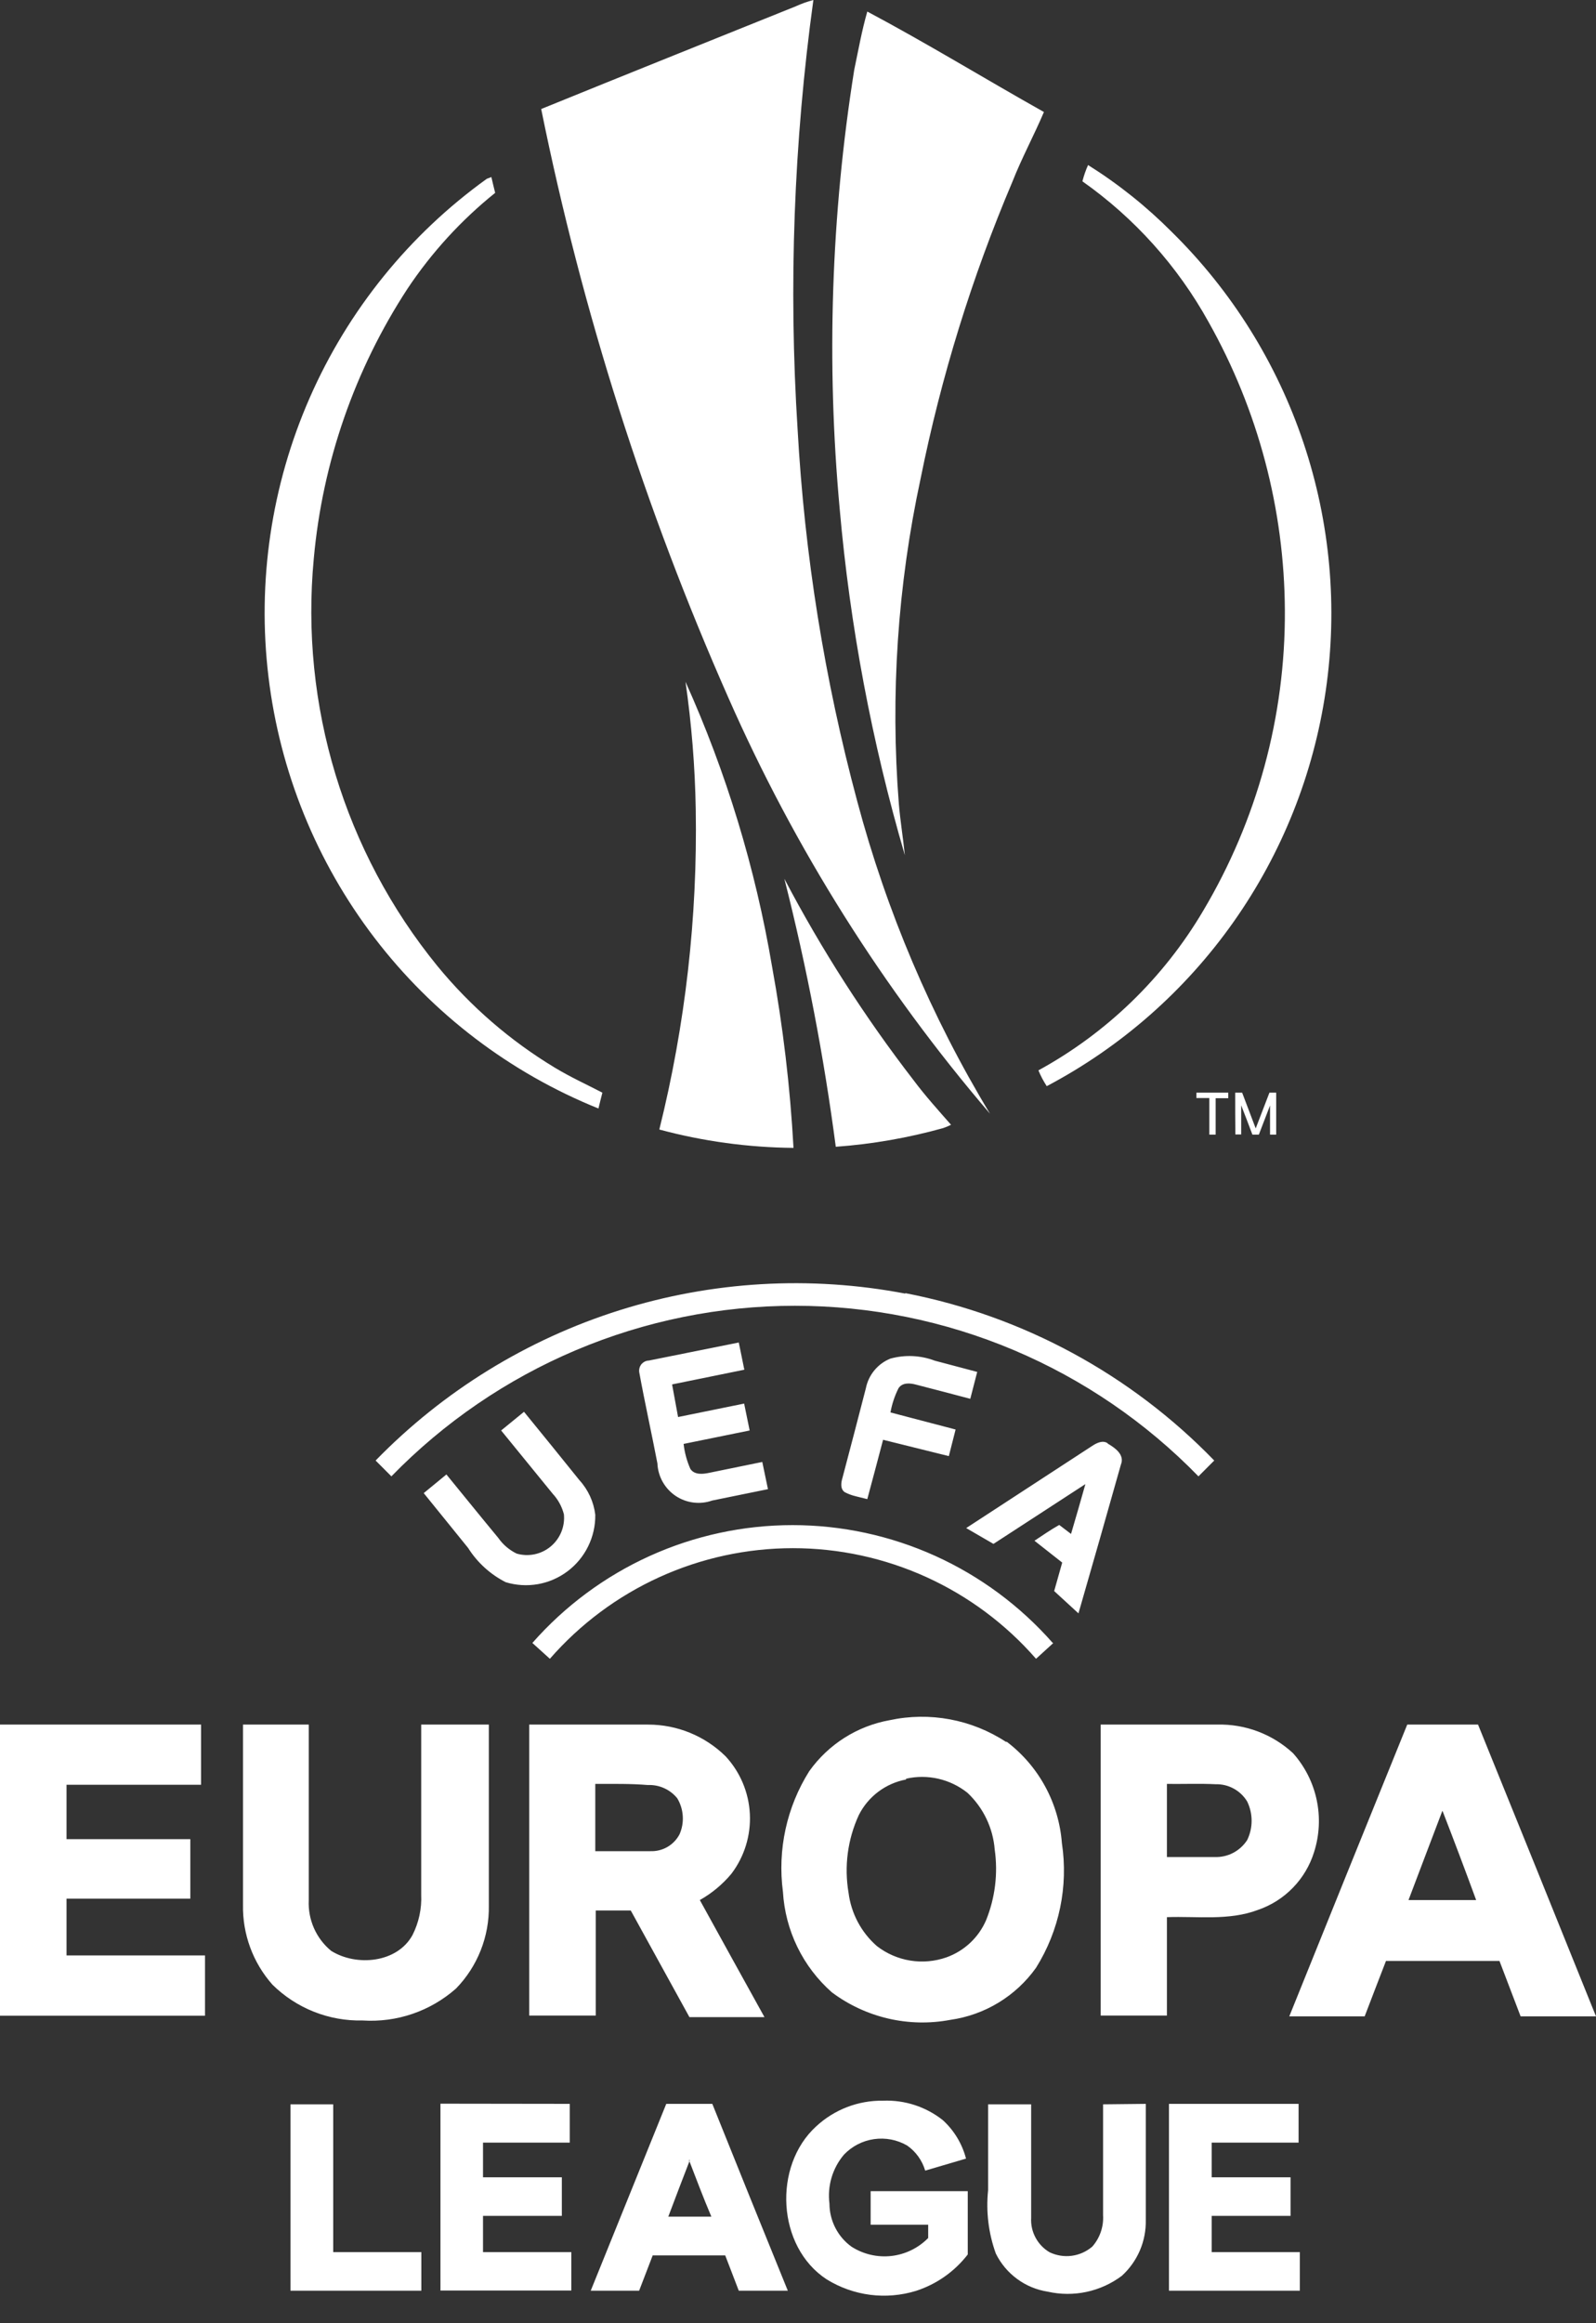 <svg width="55" height="80" viewBox="0 0 55 80" fill="none" xmlns="http://www.w3.org/2000/svg">
<rect x="0" y="0" width="55" height="80" fill="#333333" stroke="none"/>
<path fill-rule="evenodd" clip-rule="evenodd" d="M30.432 72.337C31.176 72.307 31.906 72.544 32.491 73.007C32.88 73.362 33.157 73.821 33.29 74.331L31.883 74.745C31.779 74.393 31.559 74.087 31.258 73.879C30.912 73.68 30.511 73.604 30.117 73.661C29.723 73.718 29.359 73.906 29.084 74.195C28.888 74.426 28.742 74.695 28.656 74.986C28.57 75.277 28.546 75.583 28.584 75.884C28.585 76.173 28.655 76.459 28.787 76.716C28.919 76.974 29.11 77.196 29.345 77.365C29.753 77.626 30.238 77.738 30.718 77.684C31.199 77.629 31.646 77.411 31.986 77.066V76.608H30.003V75.453H33.35C33.35 76.172 33.35 76.897 33.35 77.632C32.895 78.221 32.274 78.657 31.567 78.886C31.055 79.043 30.515 79.089 29.984 79.021C29.453 78.952 28.942 78.77 28.486 78.488C26.769 77.365 26.633 74.587 28.122 73.225C28.749 72.642 29.577 72.323 30.432 72.337V72.337ZM39.485 72.446C39.485 73.775 39.485 75.11 39.485 76.445C39.493 76.806 39.423 77.165 39.281 77.496C39.138 77.828 38.926 78.125 38.659 78.368C38.298 78.638 37.883 78.827 37.442 78.921C37.001 79.015 36.545 79.012 36.105 78.913C35.724 78.854 35.362 78.704 35.051 78.475C34.74 78.247 34.488 77.947 34.317 77.6C34.065 76.903 33.974 76.158 34.051 75.421V72.462H35.535C35.535 73.764 35.535 75.066 35.535 76.368C35.521 76.606 35.573 76.843 35.686 77.052C35.798 77.262 35.965 77.436 36.17 77.556C36.407 77.669 36.672 77.712 36.932 77.678C37.192 77.644 37.437 77.535 37.638 77.365C37.769 77.218 37.87 77.046 37.934 76.858C37.999 76.671 38.025 76.473 38.013 76.276C38.013 75.006 38.013 73.731 38.013 72.462L39.485 72.446ZM24.547 72.446C25.409 74.592 26.276 76.737 27.149 78.88H25.459C25.302 78.477 25.15 78.068 24.992 77.665H22.492C22.335 78.068 22.183 78.477 22.025 78.88H20.357C21.226 76.734 22.094 74.589 22.96 72.446H24.547ZM44.751 72.446V73.781H41.757V74.974H44.474V76.303C43.561 76.303 42.653 76.303 41.757 76.303C41.757 76.717 41.757 77.137 41.757 77.551H44.794V78.88H40.284C40.284 76.734 40.284 74.592 40.284 72.446H44.751ZM19.634 72.446V73.781H16.645C16.645 74.178 16.645 74.576 16.645 74.974H19.362C19.362 75.415 19.362 75.856 19.362 76.303C18.453 76.303 17.547 76.303 16.645 76.303C16.645 76.717 16.645 77.137 16.645 77.551H19.688V78.875H15.178C15.178 76.728 15.178 74.587 15.178 72.44L19.634 72.446ZM11.483 72.446V77.551H14.52V78.88H10.01V72.462H11.483V72.446ZM23.775 74.38C23.525 75.028 23.275 75.677 23.03 76.33H24.514C24.237 75.677 23.992 75.028 23.742 74.38H23.775ZM34.698 59.98C35.242 60.394 35.692 60.918 36.019 61.519C36.346 62.12 36.542 62.784 36.594 63.467C36.82 64.959 36.503 66.482 35.703 67.76C35.358 68.244 34.918 68.652 34.411 68.96C33.904 69.268 33.34 69.47 32.752 69.553C32.043 69.687 31.313 69.672 30.61 69.509C29.906 69.345 29.244 69.038 28.666 68.605C28.171 68.168 27.767 67.638 27.478 67.044C27.189 66.45 27.02 65.805 26.981 65.145C26.789 63.696 27.11 62.224 27.889 60.988C28.549 60.063 29.543 59.434 30.66 59.234C31.344 59.087 32.05 59.078 32.737 59.206C33.424 59.334 34.08 59.597 34.665 59.98H34.698ZM10.64 59.386C10.64 61.402 10.64 63.418 10.64 65.439C10.625 65.769 10.687 66.098 10.821 66.4C10.955 66.701 11.157 66.968 11.412 67.177C12.281 67.722 13.689 67.597 14.216 66.632C14.434 66.201 14.537 65.721 14.515 65.238V59.386H16.846C16.846 61.462 16.846 63.543 16.846 65.619C16.855 66.146 16.76 66.67 16.566 67.16C16.372 67.65 16.083 68.097 15.716 68.474C15.278 68.861 14.769 69.157 14.217 69.346C13.665 69.535 13.081 69.612 12.499 69.575C11.925 69.588 11.354 69.487 10.82 69.275C10.286 69.064 9.8 68.747 9.39 68.343C8.717 67.586 8.354 66.601 8.374 65.586V59.386H10.667H10.64ZM50.935 59.386C52.294 62.731 53.649 66.08 55 69.433H52.402L51.674 67.526H47.762C47.512 68.163 47.273 68.801 47.028 69.433H44.43C45.782 66.08 47.137 62.731 48.495 59.386H50.935ZM22.335 59.386C23.332 59.385 24.291 59.776 25.003 60.476C25.507 61.018 25.804 61.722 25.841 62.463C25.878 63.204 25.652 63.934 25.204 64.524C24.899 64.889 24.531 65.195 24.117 65.428C24.856 66.774 25.601 68.114 26.345 69.46H23.759L21.737 65.788H20.531V69.406H18.237V59.386H22.335ZM41.947 59.386C42.913 59.361 43.851 59.715 44.561 60.372C44.967 60.828 45.247 61.381 45.374 61.978C45.501 62.576 45.47 63.196 45.284 63.778C45.141 64.238 44.892 64.658 44.556 65.003C44.221 65.349 43.809 65.61 43.354 65.766C42.349 66.147 41.262 65.979 40.213 66.017V69.406H37.931V59.386H41.947ZM6.929 59.386V61.457H2.293V63.331H6.559V65.379H2.293V67.335H7.065C7.065 68.027 7.065 68.719 7.065 69.411H0V59.386H6.929ZM31.225 61.277C30.878 61.341 30.55 61.486 30.267 61.698C29.984 61.911 29.754 62.186 29.595 62.503C29.21 63.338 29.087 64.271 29.242 65.178C29.332 65.889 29.68 66.543 30.22 67.014C30.555 67.273 30.951 67.445 31.369 67.512C31.788 67.58 32.216 67.541 32.616 67.401C32.919 67.293 33.195 67.124 33.43 66.905C33.665 66.686 33.852 66.42 33.98 66.126C34.293 65.355 34.396 64.514 34.279 63.69C34.22 62.944 33.885 62.246 33.339 61.734C33.045 61.5 32.703 61.335 32.337 61.251C31.971 61.167 31.591 61.166 31.225 61.249V61.277ZM49.702 62.366C49.316 63.385 48.925 64.404 48.539 65.428H50.87C50.493 64.4 50.107 63.378 49.712 62.361L49.702 62.366ZM40.213 61.429V63.946C40.757 63.946 41.3 63.946 41.844 63.946C42.067 63.957 42.29 63.909 42.489 63.807C42.688 63.704 42.857 63.551 42.979 63.363C43.08 63.156 43.132 62.929 43.132 62.699C43.132 62.468 43.08 62.241 42.979 62.034C42.867 61.848 42.707 61.695 42.516 61.591C42.325 61.486 42.11 61.434 41.893 61.44C41.371 61.413 40.8 61.435 40.213 61.429ZM20.514 61.429V63.745C21.15 63.745 21.78 63.745 22.416 63.745C22.62 63.752 22.822 63.702 22.999 63.6C23.176 63.498 23.32 63.348 23.416 63.167C23.504 62.969 23.543 62.753 23.529 62.537C23.516 62.321 23.451 62.111 23.34 61.925C23.218 61.774 23.063 61.654 22.886 61.575C22.71 61.495 22.517 61.459 22.324 61.467C21.737 61.418 21.134 61.429 20.531 61.429H20.514ZM36.301 56.575L35.703 57.12C34.658 55.923 33.37 54.964 31.925 54.307C30.48 53.651 28.912 53.311 27.326 53.311C25.74 53.311 24.172 53.651 22.727 54.307C21.282 54.964 19.994 55.923 18.949 57.12L18.346 56.575C19.468 55.3 20.848 54.278 22.394 53.578C23.94 52.879 25.616 52.517 27.312 52.517C29.009 52.517 30.685 52.879 32.231 53.578C33.777 54.278 35.157 55.3 36.279 56.575H36.301ZM38.165 49.705C38.42 49.852 38.768 50.091 38.627 50.435C38.145 52.145 37.657 53.853 37.165 55.556L36.328 54.788L36.605 53.807L35.649 53.055C35.931 52.87 36.192 52.685 36.502 52.511L36.909 52.821C37.072 52.276 37.241 51.677 37.404 51.105L34.236 53.164L33.296 52.619L37.643 49.786C37.795 49.688 38.007 49.579 38.181 49.705H38.165ZM18.058 48.615C18.699 49.4 19.337 50.186 19.971 50.974C20.271 51.303 20.461 51.719 20.514 52.162C20.519 52.539 20.434 52.911 20.268 53.249C20.102 53.587 19.859 53.881 19.558 54.107C19.257 54.333 18.908 54.485 18.538 54.55C18.168 54.615 17.787 54.592 17.428 54.483C16.896 54.213 16.448 53.805 16.129 53.3C15.618 52.672 15.109 52.044 14.602 51.415L15.384 50.773C15.982 51.503 16.574 52.238 17.167 52.952C17.329 53.185 17.548 53.373 17.803 53.497C18.003 53.556 18.215 53.564 18.419 53.522C18.623 53.48 18.814 53.388 18.975 53.255C19.136 53.121 19.262 52.951 19.342 52.757C19.422 52.564 19.453 52.354 19.433 52.145C19.365 51.881 19.233 51.637 19.047 51.437L17.27 49.258L18.058 48.615ZM25.459 46.229C25.525 46.539 25.584 46.85 25.65 47.166L23.161 47.672L23.367 48.795L25.644 48.332C25.709 48.642 25.769 48.947 25.834 49.258L23.558 49.721C23.591 50.018 23.67 50.309 23.791 50.582C23.932 50.794 24.22 50.762 24.432 50.718L26.269 50.342L26.465 51.279L24.541 51.671C24.332 51.745 24.109 51.768 23.89 51.739C23.67 51.711 23.46 51.631 23.277 51.507C23.094 51.382 22.942 51.217 22.834 51.023C22.726 50.829 22.665 50.613 22.655 50.391C22.454 49.345 22.221 48.304 22.03 47.258C22.022 47.209 22.024 47.159 22.037 47.11C22.049 47.062 22.072 47.017 22.103 46.978C22.135 46.94 22.174 46.908 22.219 46.886C22.263 46.864 22.312 46.851 22.362 46.85L25.459 46.229ZM32.214 46.855L33.676 47.242L33.437 48.168C32.812 48.005 32.187 47.836 31.562 47.678C31.361 47.623 31.095 47.602 30.964 47.803C30.832 48.066 30.738 48.347 30.687 48.637L32.931 49.225C32.855 49.53 32.774 49.835 32.698 50.141L30.432 49.579C30.252 50.26 30.073 50.941 29.888 51.622L29.758 51.59L29.492 51.524C29.36 51.493 29.232 51.446 29.111 51.383C28.954 51.274 28.981 51.061 29.03 50.898C29.302 49.868 29.573 48.838 29.839 47.803C29.884 47.577 29.985 47.365 30.132 47.187C30.279 47.009 30.468 46.87 30.682 46.784C31.187 46.644 31.724 46.669 32.214 46.855V46.855ZM31.198 44.529C35.251 45.313 38.967 47.325 41.844 50.293L41.3 50.838C39.49 48.979 37.327 47.501 34.939 46.492C32.551 45.483 29.985 44.964 27.394 44.964C24.802 44.964 22.237 45.483 19.849 46.492C17.461 47.501 15.298 48.979 13.488 50.838L12.944 50.293C15.277 47.899 18.165 46.121 21.35 45.118C24.535 44.115 27.919 43.919 31.198 44.545V44.529ZM23.623 23.477C25.032 26.604 26.034 29.9 26.606 33.283C26.983 35.347 27.23 37.432 27.345 39.527C25.783 39.513 24.229 39.301 22.721 38.895C23.618 35.288 24.04 31.579 23.976 27.863C23.951 26.395 23.832 24.93 23.623 23.477V23.477ZM27.03 30.26C28.311 32.699 29.802 35.022 31.486 37.201C31.894 37.746 32.334 38.23 32.774 38.732C32.686 38.776 32.595 38.814 32.502 38.846C31.293 39.183 30.053 39.399 28.802 39.489C28.393 36.38 27.802 33.298 27.03 30.26V30.26ZM42.566 37.626H42.806L43.273 38.857L43.746 37.626H43.979V39.07H43.767V38.067C43.637 38.399 43.512 38.737 43.382 39.07H43.159C43.034 38.732 42.903 38.399 42.773 38.062V39.064H42.572C42.566 38.585 42.566 38.105 42.566 37.626ZM42.327 37.626C42.327 37.691 42.327 37.751 42.327 37.816H41.893V39.07H41.675V37.811H41.23V37.626H42.327ZM28.03 0C27.355 4.896 27.172 9.848 27.486 14.781C27.727 19.111 28.415 23.403 29.541 27.59C30.55 31.376 32.09 34.999 34.116 38.35C30.427 34.045 27.389 29.219 25.101 24.027C22.225 17.523 20.062 10.726 18.65 3.754C21.569 2.566 24.498 1.395 27.421 0.218C27.618 0.128 27.821 0.055 28.03 0V0ZM16.933 6.097C16.977 6.276 17.015 6.456 17.064 6.641C15.894 7.58 14.875 8.694 14.042 9.943C12.224 12.726 11.115 15.914 10.814 19.227C10.335 24.287 11.866 29.332 15.075 33.267C16.217 34.658 17.588 35.842 19.128 36.77C19.672 37.097 20.215 37.343 20.759 37.626C20.71 37.811 20.666 37.996 20.623 38.171C17.573 36.941 14.909 34.913 12.908 32.298C10.908 29.683 9.645 26.577 9.252 23.305C8.858 20.033 9.349 16.715 10.673 13.698C11.996 10.682 14.104 8.077 16.776 6.157L16.933 6.097ZM37.496 5.683C38.54 6.337 39.506 7.109 40.376 7.982C42.441 10.011 43.998 12.501 44.92 15.248C45.843 17.995 46.105 20.921 45.686 23.789C45.266 26.657 44.177 29.385 42.506 31.751C40.836 34.116 38.631 36.053 36.072 37.402C35.96 37.23 35.863 37.048 35.785 36.858C38.134 35.574 40.094 33.679 41.458 31.371C43.322 28.243 44.298 24.663 44.278 21.019C44.261 17.538 43.356 14.119 41.648 11.087C40.583 9.164 39.096 7.508 37.301 6.244C37.35 6.051 37.415 5.864 37.496 5.683V5.683ZM29.888 0.398C31.937 1.487 33.937 2.713 35.975 3.857C35.632 4.664 35.209 5.443 34.888 6.26C33.491 9.551 32.431 12.975 31.725 16.481C30.933 20.157 30.68 23.928 30.975 27.677C31.024 28.266 31.122 28.854 31.182 29.448C30.045 25.558 29.293 21.565 28.937 17.527C28.473 12.486 28.641 7.407 29.437 2.408C29.579 1.733 29.698 1.057 29.888 0.398Z" fill="white"/>
</svg>
